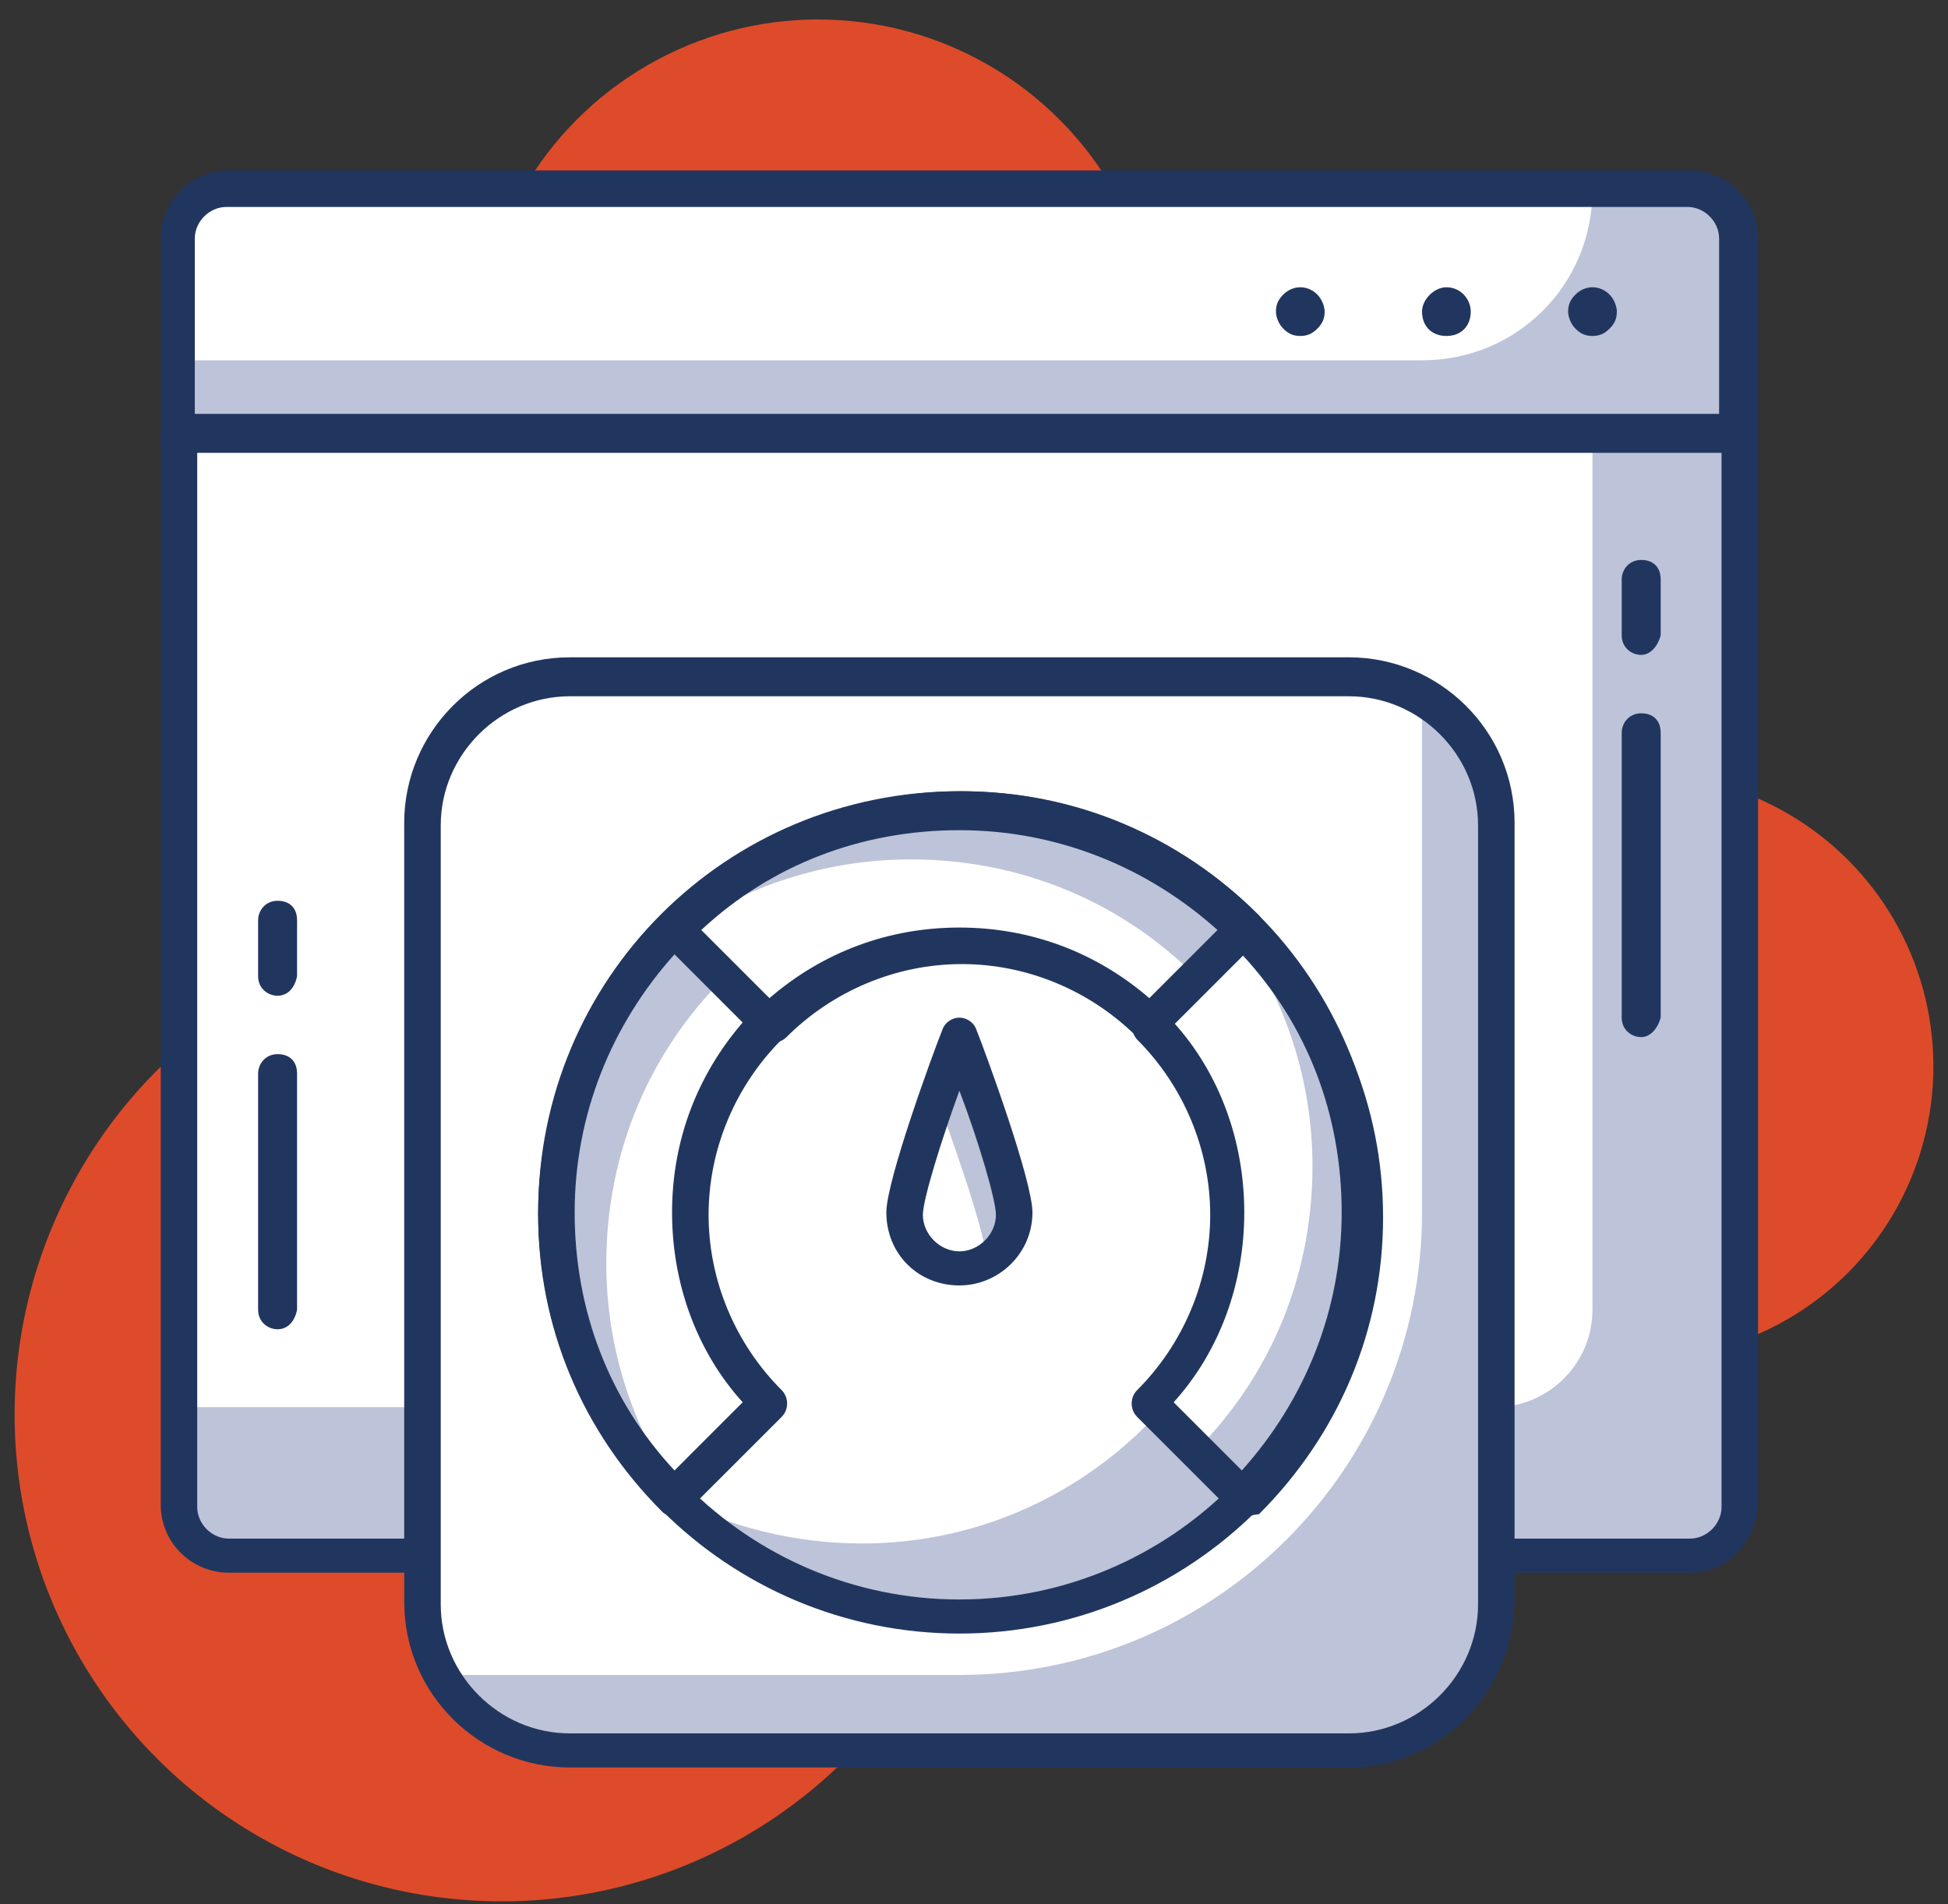 <?xml version="1.0" encoding="UTF-8"?>
<svg width="90px" height="88px" viewBox="0 0 90 88" version="1.1" xmlns="http://www.w3.org/2000/svg" xmlns:xlink="http://www.w3.org/1999/xlink">
    <rect x="0" y="0" width="90" height="88" fill="#333333" stroke="none"/>
    <title>Group</title>
    <g id="Web" stroke="none" stroke-width="1" fill="none" fill-rule="evenodd">
        <g id="Sobre-nosotros" transform="translate(-239, -1596)" fill-rule="nonzero">
            <g id="Group" transform="translate(239, 1596)">
                <circle id="Oval" fill="#DE4B2A" cx="37.8" cy="16.65" r="15.75"></circle>
                <circle id="Oval" fill="#DE4B2A" cx="75.825" cy="49.275" r="13.5"></circle>
                <circle id="Oval" fill="#DE4B2A" cx="23.175" cy="65.362" r="22.5"></circle>
                <g transform="translate(6.75, 7.875)">
                    <path d="M73.575,12.15 L1.575,12.15 L1.575,3.15 C1.575,1.913 2.587,0.9 3.825,0.9 L71.325,0.9 C72.562,0.9 73.575,1.913 73.575,3.15 L73.575,12.15 Z" id="Path" fill="#BDC3D8"></path>
                    <path d="M58.95,8.775 L1.575,8.775 L1.575,3.15 C1.575,1.913 2.587,0.9 3.825,0.9 L66.825,0.9 L66.825,0.9 C66.825,5.287 63.337,8.775 58.95,8.775 Z" id="Path" fill="#FFFFFF"></path>
                    <path d="M66.825,7.65 C66.487,7.65 66.263,7.537 66.037,7.312 C65.812,7.088 65.7,6.75 65.7,6.525 C65.7,6.188 65.812,5.963 66.037,5.737 C66.487,5.287 67.162,5.287 67.612,5.737 C67.838,5.963 67.95,6.3 67.95,6.525 C67.95,6.862 67.838,7.088 67.612,7.312 C67.388,7.537 67.162,7.65 66.825,7.65 Z" id="Path" fill="#21365F"></path>
                    <path d="M58.95,6.525 C58.95,5.963 59.513,5.4 60.075,5.4 L60.075,5.4 C60.75,5.4 61.2,5.963 61.2,6.525 L61.2,6.525 C61.2,7.2 60.75,7.65 60.075,7.65 L60.075,7.65 C59.4,7.65 58.95,7.2 58.95,6.525 Z" id="Path" fill="#21365F"></path>
                    <path d="M53.325,7.65 C52.987,7.65 52.763,7.537 52.538,7.312 C52.312,7.088 52.2,6.75 52.2,6.525 C52.2,6.188 52.312,5.963 52.538,5.737 C52.987,5.287 53.663,5.287 54.112,5.737 C54.337,5.963 54.45,6.3 54.45,6.525 C54.45,6.862 54.337,7.088 54.112,7.312 C53.888,7.537 53.663,7.65 53.325,7.65 Z" id="Path" fill="#21365F"></path>
                    <path d="M73.575,13.05 L1.575,13.05 C1.125,13.05 0.675,12.713 0.675,12.15 L0.675,3.15 C0.675,1.462 2.025,0 3.825,0 L71.325,0 C73.013,0 74.475,1.35 74.475,3.15 L74.475,12.15 C74.362,12.713 74.025,13.05 73.575,13.05 Z M2.362,11.363 L72.675,11.363 L72.675,3.15 C72.675,2.362 72,1.688 71.213,1.688 L3.712,1.688 C2.925,1.688 2.25,2.362 2.25,3.15 L2.25,11.363 L2.362,11.363 Z" id="Shape" fill="#21365F"></path>
                    <path d="M73.575,12.15 L1.575,12.15 L1.575,61.65 C1.575,62.888 2.587,63.9 3.825,63.9 L71.325,63.9 C72.562,63.9 73.575,62.888 73.575,61.65 L73.575,12.15 Z" id="Path" fill="#BDC3D8"></path>
                    <path d="M66.825,12.15 L1.575,12.15 L1.575,57.15 L62.325,57.15 C64.8,57.15 66.825,55.125 66.825,52.65 L66.825,12.15 Z" id="Path" fill="#FFFFFF"></path>
                    <path d="M71.325,64.8 L3.825,64.8 C2.138,64.8 0.675,63.45 0.675,61.65 L0.675,12.15 C0.675,11.7 1.012,11.25 1.575,11.25 L73.575,11.25 C74.025,11.25 74.475,11.588 74.475,12.15 L74.475,61.65 C74.362,63.45 73.013,64.8 71.325,64.8 Z M2.362,13.05 L2.362,61.763 C2.362,62.55 3.038,63.225 3.825,63.225 L71.325,63.225 C72.112,63.225 72.787,62.55 72.787,61.763 L72.787,13.05 L2.362,13.05 Z" id="Shape" fill="#21365F"></path>
                    <path d="M55.575,23.4 L19.575,23.4 C15.863,23.4 12.825,26.438 12.825,30.15 L12.825,66.15 C12.825,69.862 15.863,72.9 19.575,72.9 L55.575,72.9 C59.288,72.9 62.325,69.862 62.325,66.15 L62.325,30.15 C62.325,26.438 59.288,23.4 55.575,23.4 Z" id="Path" fill="#BDC3D8"></path>
                    <path d="M57.825,23.4 L19.575,23.4 C15.863,23.4 12.825,26.438 12.825,30.15 L12.825,68.4 C12.825,69.075 13.275,69.525 13.95,69.525 L37.575,69.525 C49.388,69.525 58.95,59.962 58.95,48.15 L58.95,24.525 C58.95,23.962 58.388,23.4 57.825,23.4 Z" id="Path" fill="#FFFFFF"></path>
                    <path d="M55.575,73.8 L19.575,73.8 C15.412,73.8 11.925,70.425 11.925,66.15 L11.925,30.15 C11.925,25.988 15.3,22.5 19.575,22.5 L55.575,22.5 C59.737,22.5 63.225,25.875 63.225,30.15 L63.225,66.15 C63.112,70.425 59.737,73.8 55.575,73.8 Z M19.575,24.3 C16.312,24.3 13.613,27 13.613,30.262 L13.613,66.263 C13.613,69.525 16.312,72.225 19.575,72.225 L55.575,72.225 C58.837,72.225 61.538,69.525 61.538,66.263 L61.538,30.262 C61.538,27 58.837,24.3 55.575,24.3 L19.575,24.3 Z" id="Shape" fill="#21365F"></path>
                    <circle id="Oval" fill="#FFFFFF" cx="37.575" cy="48.15" r="18.562"></circle>
                    <path d="M46.35,31.837 C49.612,35.212 51.638,39.825 51.638,44.888 C51.638,55.125 43.312,63.45 33.075,63.45 C29.925,63.45 26.887,62.663 24.3,61.312 C27.675,64.688 32.4,66.825 37.575,66.825 C47.812,66.825 56.138,58.5 56.138,48.263 C56.138,41.062 52.2,34.987 46.35,31.837 Z" id="Path" fill="#BDC3D8"></path>
                    <path d="M37.575,67.612 C26.887,67.612 18.113,58.95 18.113,48.15 C18.113,37.35 26.775,28.688 37.575,28.688 C48.375,28.688 57.038,37.35 57.038,48.15 C57.038,58.95 48.263,67.612 37.575,67.612 Z M37.575,30.488 C27.788,30.488 19.8,38.475 19.8,48.263 C19.8,58.05 27.788,66.037 37.575,66.037 C47.362,66.037 55.35,58.05 55.35,48.263 C55.35,38.475 47.362,30.488 37.575,30.488 Z" id="Shape" fill="#21365F"></path>
                    <path d="M56.138,48.15 C56.138,42.975 54.112,38.362 50.737,34.987 L46.35,39.375 C48.6,41.625 49.95,44.663 49.95,48.15 C49.95,51.525 48.6,54.675 46.35,56.925 L50.737,61.312 C54,57.938 56.138,53.325 56.138,48.15 Z" id="Path" fill="#FFFFFF"></path>
                    <path d="M50.737,35.1 L50.513,35.325 C52.65,38.362 53.888,42.075 53.888,46.013 C53.888,51.188 51.862,55.8 48.487,59.175 L50.737,61.425 C54.112,58.05 56.138,53.438 56.138,48.263 C56.138,43.087 54,38.475 50.737,35.1 Z" id="Path" fill="#BDC3D8"></path>
                    <path d="M50.737,62.212 C50.513,62.212 50.288,62.1 50.175,61.987 L45.788,57.6 C45.45,57.263 45.45,56.7 45.788,56.362 C47.925,54.225 49.163,51.3 49.163,48.263 C49.163,45.225 47.925,42.3 45.788,40.163 C45.675,40.05 45.562,39.825 45.562,39.6 C45.562,39.375 45.675,39.15 45.788,39.038 L50.175,34.65 C50.513,34.312 51.075,34.312 51.413,34.65 C55.125,38.362 57.15,43.2 57.15,48.375 C57.15,53.55 55.125,58.388 51.413,62.1 C51.188,62.1 50.962,62.212 50.737,62.212 Z M47.475,56.925 L50.625,60.075 C53.55,56.812 55.237,52.65 55.237,48.15 C55.237,43.65 53.663,39.487 50.625,36.225 L47.475,39.375 C49.612,41.737 50.737,44.888 50.737,48.15 C50.737,51.413 49.612,54.562 47.475,56.925 Z" id="Shape" fill="#21365F"></path>
                    <path d="M37.575,35.775 C40.95,35.775 44.1,37.125 46.35,39.375 L50.737,34.987 C47.362,31.613 42.75,29.587 37.575,29.587 C32.4,29.587 27.788,31.613 24.413,34.987 L28.8,39.375 C31.05,37.237 34.2,35.775 37.575,35.775 Z" id="Path" fill="#FFFFFF"></path>
                    <path d="M37.575,29.587 C32.4,29.587 27.788,31.613 24.413,34.987 L24.637,35.212 C27.675,33.075 31.387,31.837 35.325,31.837 C40.5,31.837 45.112,33.862 48.487,37.237 L50.737,34.987 C47.362,31.725 42.75,29.587 37.575,29.587 Z" id="Path" fill="#BDC3D8"></path>
                    <path d="M46.35,40.275 C46.125,40.275 45.9,40.163 45.788,40.05 C43.65,37.913 40.725,36.675 37.688,36.675 C34.65,36.675 31.725,37.913 29.587,40.05 C29.25,40.388 28.688,40.388 28.35,40.05 L23.962,35.663 C23.625,35.325 23.625,34.763 23.962,34.425 C27.675,30.712 32.513,28.688 37.688,28.688 C42.862,28.688 47.7,30.712 51.413,34.425 C51.525,34.538 51.638,34.763 51.638,34.987 C51.638,35.212 51.525,35.438 51.413,35.55 L47.025,39.938 C46.8,40.163 46.575,40.275 46.35,40.275 Z M37.575,34.987 C40.837,34.987 43.875,36.112 46.35,38.25 L49.5,35.1 C46.237,32.175 42.075,30.488 37.575,30.488 C33.075,30.488 28.913,32.062 25.65,35.1 L28.8,38.25 C31.275,36.112 34.312,34.987 37.575,34.987 Z" id="Shape" fill="#21365F"></path>
                    <path d="M25.2,48.15 C25.2,44.775 26.55,41.625 28.8,39.375 L24.413,34.987 C21.038,38.362 19.012,42.975 19.012,48.15 C19.012,53.325 21.038,57.938 24.413,61.312 L28.8,56.925 C26.55,54.675 25.2,51.638 25.2,48.15 Z" id="Path" fill="#FFFFFF"></path>
                    <path d="M26.663,37.35 L24.413,35.1 C21.038,38.475 19.012,43.087 19.012,48.263 C19.012,53.438 21.038,58.05 24.413,61.425 L24.637,61.2 C22.5,58.163 21.262,54.45 21.262,50.513 C21.262,45.337 23.288,40.725 26.663,37.35 Z" id="Path" fill="#BDC3D8"></path>
                    <path d="M24.413,62.212 C24.188,62.212 23.962,62.1 23.85,61.987 C20.137,58.275 18.113,53.438 18.113,48.263 C18.113,43.087 20.137,38.25 23.85,34.538 C23.962,34.425 24.188,34.312 24.413,34.312 L24.413,34.312 C24.637,34.312 24.863,34.425 24.975,34.538 L29.363,38.925 C29.7,39.263 29.7,39.825 29.363,40.163 C27.225,42.3 25.988,45.225 25.988,48.263 C25.988,51.3 27.225,54.225 29.363,56.362 C29.7,56.7 29.7,57.263 29.363,57.6 L24.975,61.987 C24.863,62.1 24.637,62.212 24.413,62.212 Z M24.413,36.225 C21.488,39.487 19.8,43.65 19.8,48.15 C19.8,52.65 21.375,56.812 24.413,60.075 L27.562,56.925 C25.425,54.562 24.3,51.413 24.3,48.15 C24.3,44.888 25.425,41.85 27.562,39.375 L24.413,36.225 Z" id="Shape" fill="#21365F"></path>
                    <path d="M40.05,48.15 C40.05,49.5 38.925,50.737 37.462,50.737 C36,50.737 34.875,49.612 34.875,48.15 C34.875,46.8 37.462,39.938 37.462,39.938 C37.462,39.938 40.05,46.8 40.05,48.15 Z" id="Path" fill="#FFFFFF"></path>
                    <path d="M40.05,48.15 C40.05,46.8 37.462,39.938 37.462,39.938 C37.462,39.938 37.013,41.175 36.45,42.638 C37.013,44.1 38.7,48.825 38.812,50.175 C39.6,49.837 40.05,49.05 40.05,48.15 Z" id="Path" fill="#BDC3D8"></path>
                    <path d="M37.575,51.525 C35.663,51.525 34.2,50.062 34.2,48.15 C34.2,46.688 36.337,40.837 36.788,39.712 C36.9,39.375 37.237,39.15 37.575,39.15 C37.913,39.15 38.25,39.375 38.362,39.712 C38.812,40.837 40.95,46.688 40.95,48.15 C40.95,50.062 39.375,51.525 37.575,51.525 Z M37.575,42.525 C36.675,45 35.888,47.587 35.888,48.263 C35.888,49.163 36.675,49.95 37.575,49.95 C38.475,49.95 39.263,49.163 39.263,48.263 C39.263,47.587 38.475,44.888 37.575,42.525 Z" id="Shape" fill="#21365F"></path>
                    <path d="M6.075,53.55 C5.625,53.55 5.175,53.212 5.175,52.65 L5.175,41.737 C5.175,41.288 5.513,40.837 6.075,40.837 C6.638,40.837 6.975,41.175 6.975,41.737 L6.975,52.65 C6.862,53.212 6.525,53.55 6.075,53.55 Z" id="Path" fill="#21365F"></path>
                    <path d="M6.075,38.138 C5.625,38.138 5.175,37.8 5.175,37.237 L5.175,34.65 C5.175,34.2 5.513,33.75 6.075,33.75 C6.638,33.75 6.975,34.087 6.975,34.65 L6.975,37.237 C6.862,37.8 6.525,38.138 6.075,38.138 Z" id="Path" fill="#21365F"></path>
                    <path d="M69.075,40.05 C68.625,40.05 68.175,39.712 68.175,39.15 L68.175,25.988 C68.175,25.538 68.513,25.087 69.075,25.087 C69.638,25.087 69.975,25.425 69.975,25.988 L69.975,39.15 C69.862,39.6 69.525,40.05 69.075,40.05 Z" id="Path" fill="#21365F"></path>
                    <path d="M69.075,22.387 C68.625,22.387 68.175,22.05 68.175,21.488 L68.175,18.9 C68.175,18.45 68.513,18 69.075,18 C69.638,18 69.975,18.337 69.975,18.9 L69.975,21.488 C69.862,21.938 69.525,22.387 69.075,22.387 Z" id="Path" fill="#21365F"></path>
                </g>
            </g>
        </g>
    </g>
</svg>